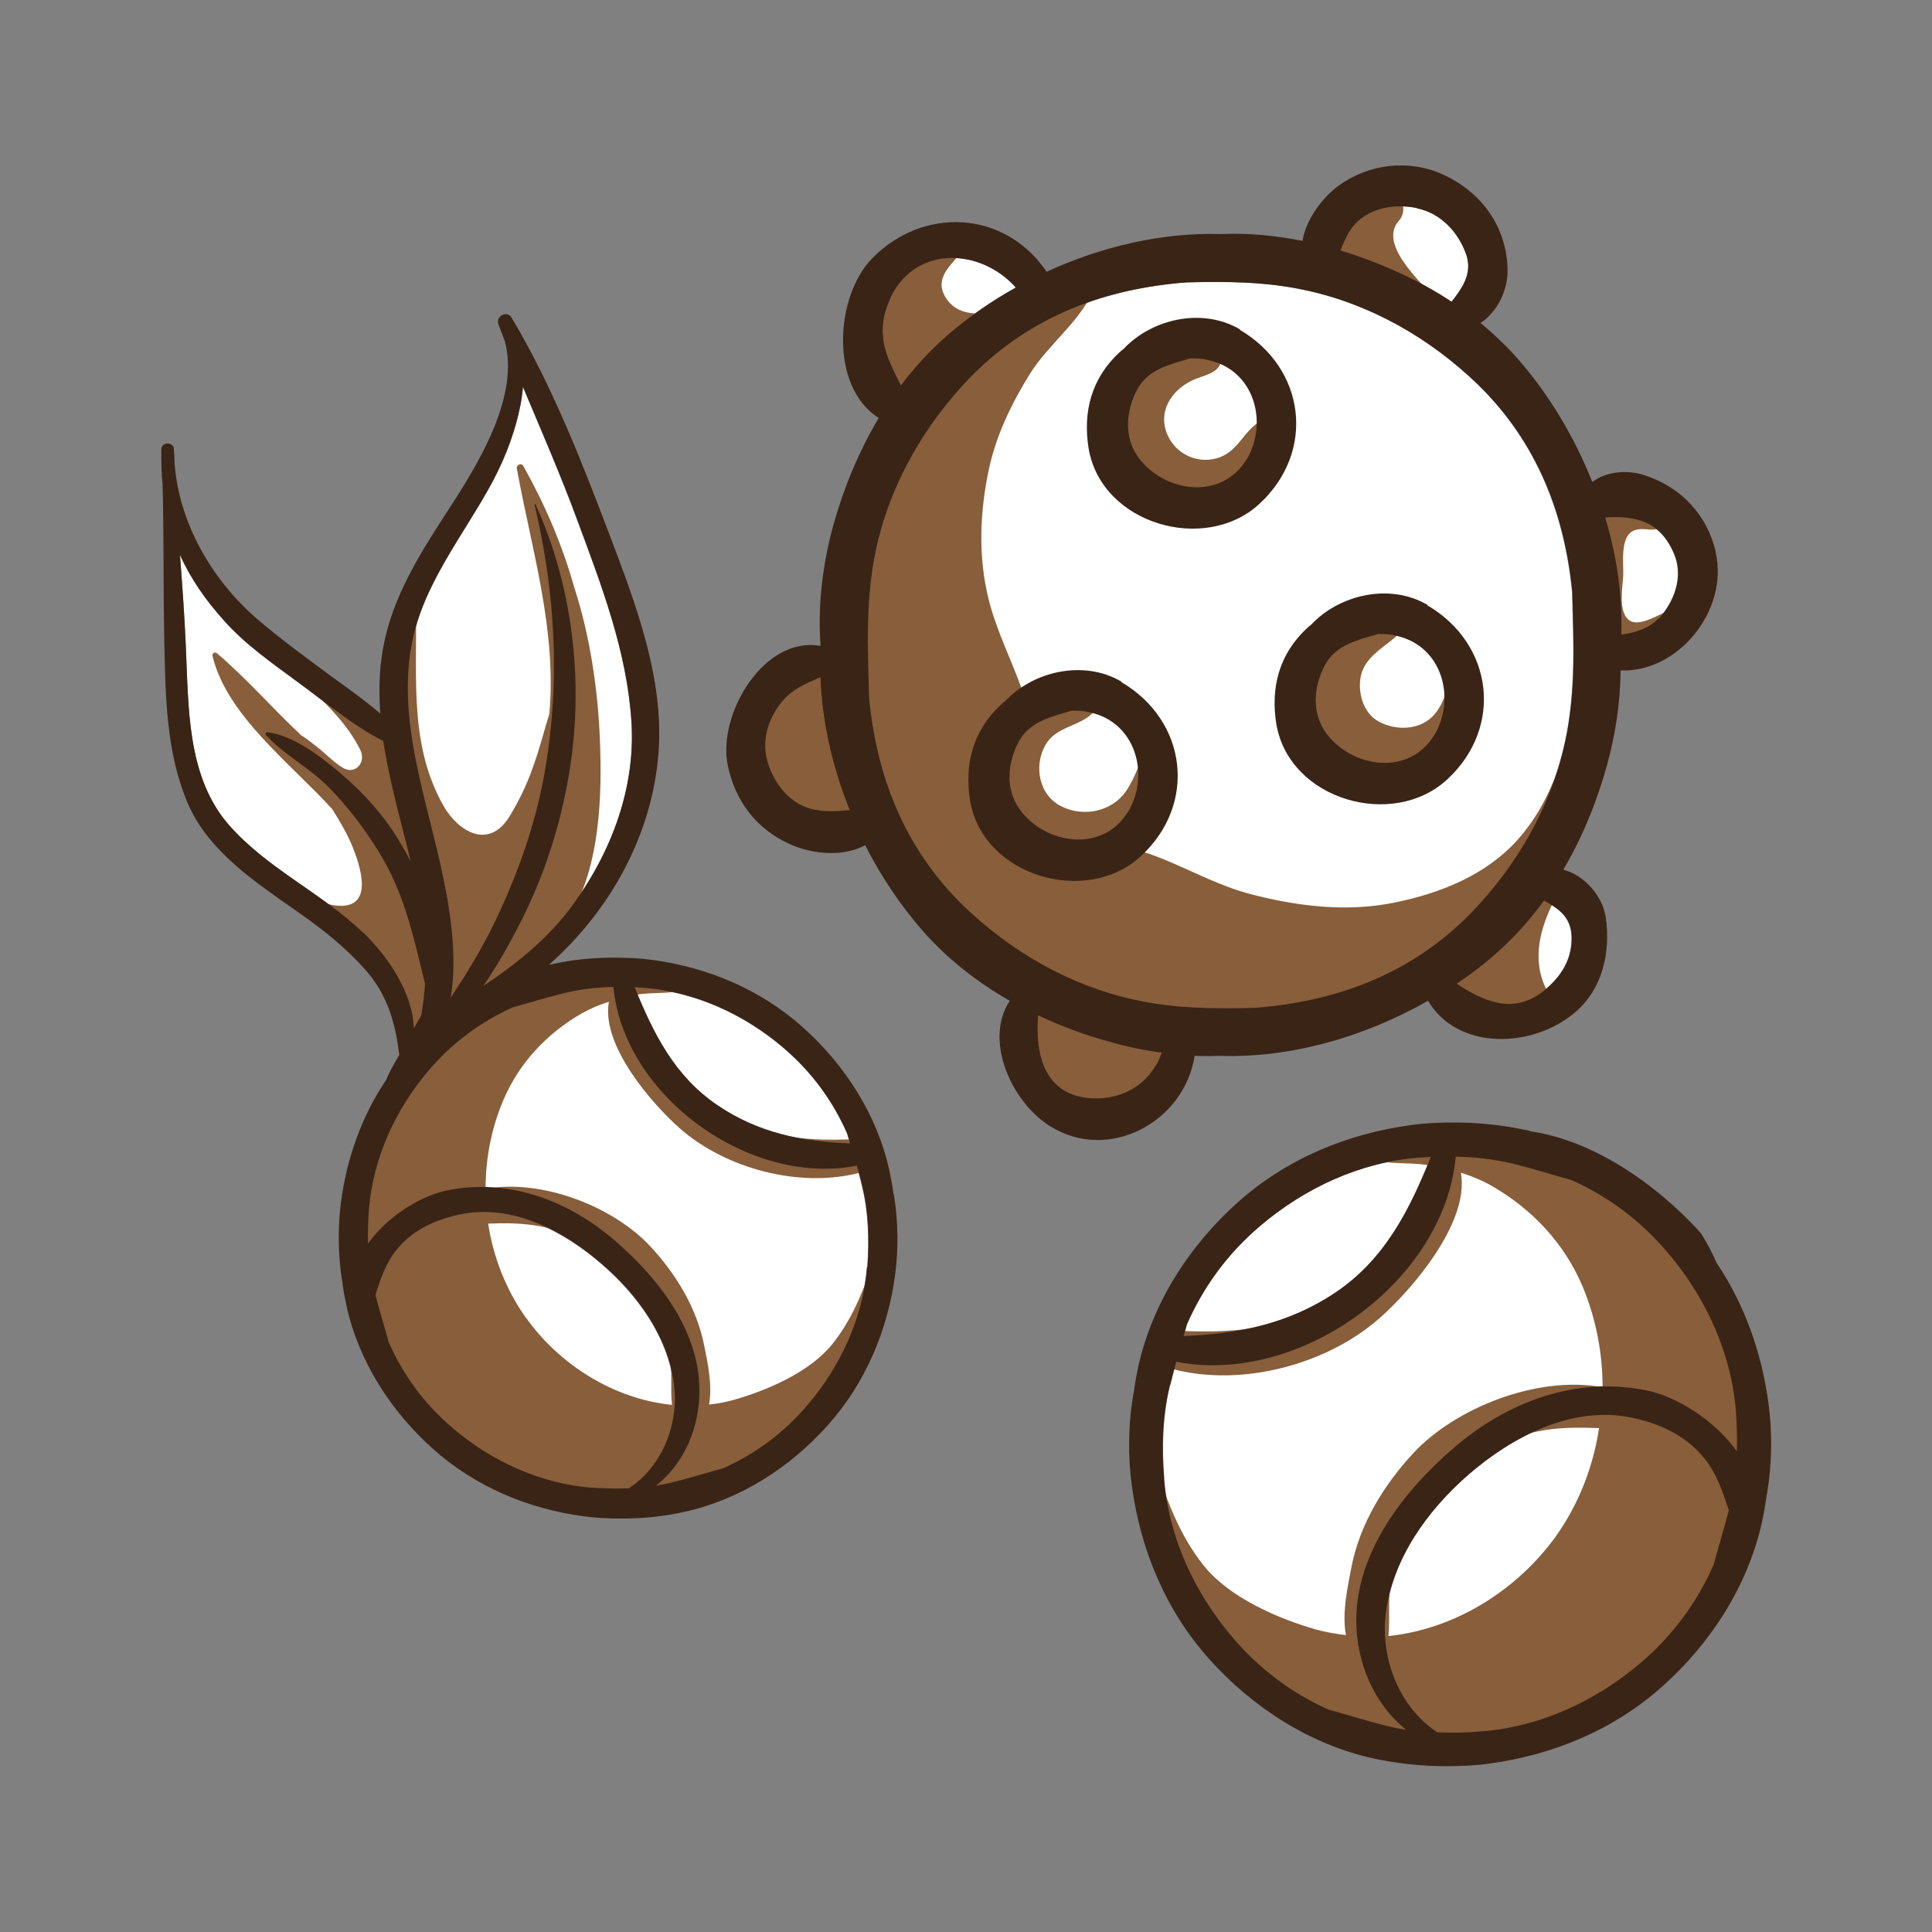 <?xml version="1.0" encoding="UTF-8"?><svg id="Layer_1" xmlns="http://www.w3.org/2000/svg" viewBox="0 0 60 60"><rect x="0" y="0" width="60" height="60" fill="#808080" stroke="none"/><defs><style>.cls-1{fill:#fff;}.cls-2{fill:#3a2416;}.cls-3{fill:none;}.cls-4{fill:#885e3b;}</style></defs><rect class="cls-3" width="60" height="60"/><path class="cls-1" d="m25.31,25.15c-.75-.15-1.24-.76-1.46-1.45-.22-.69,0-1.4.46-1.94.31-.37.74-.54,1.17-.73.05,1.4.38,2.81.91,4.13-.35.03-.7.06-1.06-.01Z"/><path class="cls-1" d="m44.01,6.47c.74.15,1.29.75,1.53,1.45.19.58-.13,1.03-.46,1.45-1.06-.7-2.24-1.22-3.45-1.59.07-.18.15-.36.24-.53.43-.76,1.35-.95,2.13-.79Z"/><path class="cls-1" d="m27.65,9.23c.8-1.64,2.82-1.51,3.89-.3-.79.44-1.53.96-2.17,1.52-.52.46-.99.97-1.4,1.52-.44-.87-.85-1.62-.31-2.74Z"/><path class="cls-1" d="m35.89,33.09c-.4.7-1.15,1.05-1.93,1.02-1.53-.05-1.82-1.37-1.72-2.58.73.35,1.5.63,2.28.84.49.14,1.02.25,1.56.32-.05.13-.1.26-.18.4Z"/><path class="cls-1" d="m48.78,29.43c-.08.59-.48,1.08-.95,1.42-.92.65-1.81.22-2.6-.3.43-.29.84-.6,1.21-.93.56-.49,1.06-1.05,1.5-1.65.59.31.96.63.84,1.47Z"/><path class="cls-1" d="m48.6,23.03c-.44,2.02-1.5,3.85-2.93,5.33-1.89,1.93-4.24,2.75-6.71,2.94-1.24.03-2.46.03-3.73-.25-2.02-.44-3.85-1.5-5.33-2.93-1.86-1.82-2.69-4.07-2.92-6.44-.04-1.55-.12-3.06.22-4.64.44-2.02,1.5-3.85,2.93-5.33,1.89-1.93,4.24-2.75,6.71-2.94,1.24-.03,2.46-.03,3.73.25,2.02.44,3.85,1.5,5.33,2.93,1.86,1.82,2.69,4.07,2.92,6.44.04,1.55.12,3.06-.22,4.64Z"/><path class="cls-1" d="m51.51,19.19c-.31.33-.73.46-1.17.52.04-1.21-.14-2.45-.5-3.64.93-.06,1.73.1,2.16,1.17.27.69-.01,1.44-.48,1.96Z"/><path class="cls-4" d="m39.45,13.12c-.07-.09-.21-.09-.3-.04-.5.27-.67.88-1.24,1.11-.67.27-1.43-.08-1.68-.75-.28-.76.25-1.42.92-1.68.34-.13.85-.23.76-.71,0-.02,0-.04-.01-.06-.03-.17-.2-.34-.37-.37-2.45-.49-3.46,2.84-1.81,4.33.79.71,1.94.78,2.86.3.66-.35,1.44-1.44.87-2.14Z"/><path class="cls-4" d="m45.46,20.58c-.11-.13-.37-.07-.4.11-.1.55-.13,1.02-.49,1.47-.42.52-1.2.55-1.75.25-.5-.27-.67-.94-.55-1.45.13-.53.65-.83,1.04-1.15.31-.26.04-.71-.31-.74-.89-.06-1.58.64-1.91,1.42-.96.28-.94,1.87-.57,2.61.53,1.08,2.01,1.92,3.11,1.13.12-.08.19-.22.21-.36.45-.1.89-.32,1.25-.6.75-.58,1.01-1.95.38-2.69Z"/><path class="cls-4" d="m47.72,27.43s-.03.02-.04.03c-.03-.15-.11-.27-.23-.34,1.38-1.28,2.34-3.02,1.89-4.78-.05-.21-.34-.18-.4,0-.49,1.38-.8,2.6-1.8,3.73-.99,1.11-2.41,1.67-3.83,1.96-1.52.31-3.07.11-4.54-.28-1.32-.36-2.5-1.16-3.83-1.45.15-.07.29-.16.41-.26.81-.65,1.44-1.98.71-2.9-.11-.13-.34-.08-.42.05-.25.46-.37.94-.67,1.38-.44.64-1.32.81-1.99.48-.73-.35-.88-1.28-.51-1.92.33-.57,1.03-.56,1.46-.98.12-.12.1-.29,0-.42-.54-.65-1.4-.31-2.02.21-.04-.04-.08-.08-.11-.12-.02-.02-.04-.03-.06-.04.04-.09.06-.19.02-.3-.34-.98-.81-1.87-1.06-2.88-.33-1.33-.27-2.74.02-4.07.23-1.04.7-2.01,1.26-2.91.57-.92,1.54-1.61,1.97-2.59.07-.16-.04-.33-.23-.3-.69.13-1.3.55-1.83,1.13-.14.05-.28.11-.41.17,0-.01,0-.02,0-.03-.01-.03-.02-.07-.04-.1-.06-.12-.22-.21-.35-.2-.58.04-1.25.16-1.66-.37-.45-.6,0-1.01.39-1.44.14-.15.1-.44-.13-.49-.44-.1-.79.08-1.03.37-.82.15-1.44.91-1.57,1.75,0,.05-.01.09-.02.14-.14.27-.21.58-.22.89,0,.47.18.87.46,1.2.17.41.51.73.94.88-.96,1.22-1.67,2.67-2.11,4.11-.38,1.25-.5,2.55-.41,3.84-.29-.02-.62.07-.89.25-.11.07-.21.15-.31.24-.22.06-.44.16-.61.25-.68.38-.96,1.21-1.02,1.93-.13,1.62,1.88,3.36,3.45,2.82.29-.1.48-.46.42-.74.06-.08.12-.18.16-.29.26.54.56,1.07.89,1.56,1.16,1.72,2.87,3.11,4.79,3.98-.16.12-.29.29-.32.47-.56.36-.64,1.07-.44,1.72.28.93,1.24,1.45,2.14,1.57.89.12,1.93-.11,2.48-.88.34-.47.63-1.5-.01-1.81-.01-.02-.03-.05-.05-.07,2.53.22,5.75-.25,8.13-1.63.15,1.1,2.02,1.76,2.95,1.69.47-.04.74-.49.53-.92-.46-.93-.19-1.91.26-2.78.16-.32-.18-.74-.52-.52Z"/><path class="cls-4" d="m45.2,9.67c-.28-.42-.82-.59-1.16-.97-.39-.45-1.1-1.27-.6-1.84.39-.45-.1-1.12-.64-.82-.02.01-.04.03-.06.04-.6-.33-1.19.38-1.37.93-.21.62.1,1.22.56,1.63.13.13.27.23.43.3,0,0,0,0,.01,0,.04.02.07.03.11.05,0,0,0,0,.01,0,0,0,0,0,0,0,.11.03.21.03.29,0,.55.56,1.69,1.19,2.37.87.06-.03.08-.12.05-.17Z"/><path class="cls-4" d="m51.86,18.95c-.32.11-.97.56-1.28.3-.33-.27-.19-1-.17-1.37.02-.36-.12-1.24.35-1.41.35-.12.57.1.88-.14.05-.04.09-.1.07-.17-.19-.68-1.12-.63-1.63-.37-.74.38-.58,1.72-.61,2.37-.04.79.08,1.62.87,2,.79.38,1.56-.23,1.83-.93.07-.17-.13-.35-.3-.3Z"/><path class="cls-2" d="m53.29,17.16c-.27-1.17-1.07-2.02-2.21-2.4-.55-.18-1.2-.12-1.63.21-.56-1.42-1.36-2.73-2.29-3.8-.36-.41-.76-.79-1.18-1.14.52-.34.85-1.02.84-1.65-.03-1.35-.81-2.42-2.03-2.97-1.05-.47-2.28-.32-3.21.35-.51.37-1.02,1.05-1.13,1.72-.81-.16-1.67-.25-2.52-.21-1.84-.06-3.73.39-5.43,1.17,0-.02-.02-.03-.03-.05-1.31-1.87-3.81-1.97-5.38-.37-1.16,1.18-1.33,4,.2,4.96-.62,1.04-1.09,2.18-1.41,3.33-.31,1.12-.49,2.42-.4,3.68,0,.02,0,.05,0,.07-1.76-.32-3.2,2.13-2.88,3.7.23,1.12.89,1.99,1.94,2.46.69.31,1.64.4,2.33.03.49.97,1.1,1.87,1.77,2.64.77.88,1.7,1.61,2.72,2.19-.81,1.22.04,3.14,1.26,3.9,1.84,1.14,4.17-.16,4.48-2.19.26.01.52.01.77,0,2.22.08,4.53-.6,6.48-1.71.93,1.57,3.29,1.48,4.6.33.83-.73,1.07-1.86.92-2.91-.09-.66-.66-1.32-1.32-1.49.6-1.02,1.05-2.13,1.36-3.26.25-.9.41-1.91.42-2.93,1.77.08,3.37-1.86,2.95-3.67Zm-27.98,7.99c-.75-.15-1.24-.76-1.46-1.45-.22-.69,0-1.4.46-1.94.31-.37.74-.54,1.17-.73.05,1.4.38,2.81.91,4.13-.35.03-.7.06-1.06-.01ZM44.01,6.47c.74.15,1.29.75,1.53,1.45.19.58-.13,1.03-.46,1.45-1.06-.7-2.24-1.22-3.45-1.59.07-.18.15-.36.24-.53.43-.76,1.35-.95,2.13-.79Zm-16.35,2.76c.8-1.64,2.82-1.51,3.89-.3-.79.44-1.53.96-2.17,1.52-.52.46-.99.97-1.4,1.52-.44-.87-.85-1.62-.31-2.74Zm8.23,23.86c-.4.7-1.15,1.05-1.93,1.02-1.53-.05-1.82-1.37-1.72-2.58.73.35,1.5.63,2.28.84.49.14,1.02.25,1.56.32-.05.13-.1.26-.18.4Zm12.9-3.66c-.08.59-.48,1.08-.95,1.42-.92.65-1.81.22-2.6-.3.43-.29.84-.6,1.21-.93.56-.49,1.06-1.05,1.5-1.65.59.31.96.63.84,1.47Zm-.18-6.4c-.44,2.02-1.5,3.85-2.93,5.33-1.89,1.93-4.24,2.75-6.71,2.94-1.24.03-2.46.03-3.73-.25-2.02-.44-3.85-1.5-5.33-2.93-1.86-1.82-2.69-4.07-2.92-6.44-.04-1.55-.12-3.06.22-4.64.44-2.02,1.5-3.85,2.93-5.33,1.89-1.93,4.24-2.75,6.71-2.94,1.24-.03,2.46-.03,3.73.25,2.02.44,3.85,1.5,5.33,2.93,1.86,1.82,2.69,4.07,2.92,6.44.04,1.55.12,3.06-.22,4.64Zm2.91-3.84c-.31.33-.73.46-1.17.52.04-1.21-.14-2.45-.5-3.64.93-.06,1.73.1,2.16,1.17.27.69-.01,1.44-.48,1.96Z"/><path class="cls-2" d="m38.51,10.23c-1.17-.69-2.74-.33-3.62.61-.04.03-.08.06-.12.1-.87.8-1.15,1.85-.96,3,.41,2.35,3.62,3.26,5.3,1.71,1.76-1.62,1.44-4.21-.61-5.41Zm.2,4.04c-.78,1.29-2.57,1.02-3.36-.07-.46-.63-.38-1.46-.03-2.11.34-.63,1.03-.78,1.65-.96.18,0,.36,0,.54.05,1.45.3,1.89,1.95,1.2,3.1Z"/><path class="cls-2" d="m34.83,21.17c-1.17-.69-2.74-.33-3.62.61-.04.03-.08.06-.12.1-.87.8-1.15,1.85-.96,3,.41,2.35,3.62,3.26,5.3,1.71,1.76-1.62,1.44-4.21-.61-5.41Zm.2,4.04c-.78,1.29-2.57,1.02-3.36-.07-.46-.63-.38-1.46-.03-2.11.34-.63,1.03-.78,1.65-.96.18,0,.36,0,.54.05,1.45.3,1.89,1.95,1.2,3.1Z"/><path class="cls-2" d="m44.34,18.79c-1.17-.69-2.74-.33-3.62.61-.04.03-.08.06-.12.1-.87.8-1.15,1.85-.96,3,.41,2.35,3.62,3.26,5.3,1.71,1.76-1.62,1.44-4.21-.61-5.41Zm.2,4.04c-.78,1.29-2.57,1.02-3.36-.07-.46-.63-.38-1.46-.03-2.11.34-.63,1.03-.78,1.65-.96.18,0,.36,0,.54.05,1.45.3,1.89,1.95,1.2,3.1Z"/><path class="cls-1" d="m20.03,30.69c1.58.13,3.08.82,4.28,1.84.91.77,1.56,1.68,2,2.68.03.1.06.21.09.31-1.48-.06-2.84-.32-4.12-1.19-1.33-.9-1.99-2.23-2.57-3.66.11,0,.21.01.32.02Z"/><path class="cls-1" d="m12.76,20.18c.29-1.94,1.64-3.54,2.54-5.22.43-.81.75-1.68.9-2.58.02-.12.03-.24.04-.36.57,1.36,1.16,2.71,1.67,4.09.76,2.05,1.56,4.11,1.7,6.31.13,2.04-.61,4.01-1.79,5.65-.75,1.04-1.74,1.85-2.81,2.56.43-.63.81-1.3,1.15-1.97.69-1.35,1.17-2.79,1.45-4.27.56-2.9.24-6.04-.98-8.72,0-.02-.03,0-.03.01.67,2.82.81,5.66.28,8.51-.27,1.42-.75,2.8-1.35,4.11-.29.63-.62,1.24-.98,1.83-.17.29-.37.57-.55.86.22-1.38-.04-2.88-.34-4.21-.49-2.17-1.25-4.33-.91-6.58Z"/><path class="cls-1" d="m11.29,28.99c-1.29-1.25-2.97-1.99-4.17-3.35-1.33-1.51-1.26-3.7-1.35-5.58-.04-.94-.11-1.88-.18-2.82.33.74.81,1.42,1.35,2.02.66.75,1.51,1.34,2.31,1.93.85.62,1.7,1.35,2.65,1.83.16,1.03.43,2.05.68,3.04.06.23.12.47.17.7-.11-.22-.23-.43-.35-.63-.48-.8-1.12-1.51-1.83-2.11-.61-.51-1.46-1.18-2.27-1.27-.05,0-.07.06-.04.09.55.6,1.33,1,1.91,1.58.62.62,1.15,1.32,1.61,2.07.79,1.28,1.07,2.66,1.42,4.07-.02.33-.06.66-.12.99-.08.13-.15.27-.23.4-.03-1.11-.8-2.23-1.56-2.97Z"/><path class="cls-1" d="m19.53,46.23c-.4.02-.8,0-1.19-.02-1.58-.13-3.08-.82-4.28-1.84-.91-.77-1.56-1.68-2-2.68-.13-.49-.29-.98-.41-1.47.17-.52.32-1,.7-1.45.5-.59,1.21-.9,1.95-1.05,1.61-.33,3.22.53,4.39,1.55,1.1.95,2.05,2.25,2.23,3.73.16,1.23-.36,2.55-1.4,3.23Z"/><path class="cls-1" d="m26.92,39.35c-.13,1.58-.82,3.08-1.84,4.28-.75.89-1.64,1.53-2.61,1.97-.54.15-1.08.32-1.62.45-.16.04-.33.07-.49.1.88-.69,1.36-1.81,1.35-2.97,0-1.85-1.28-3.48-2.61-4.63-1.45-1.26-3.32-1.96-5.23-1.57-.83.17-1.85.81-2.45,1.65-.01-.36,0-.72.03-1.08.13-1.58.82-3.08,1.84-4.28.75-.89,1.64-1.53,2.61-1.97.54-.15,1.08-.32,1.62-.45.5-.12,1.01-.18,1.52-.19.32,3.39,4.24,6.21,7.56,5.55.06.21.12.42.17.64.2.82.22,1.67.16,2.51Z"/><path class="cls-4" d="m27.46,38.87c-.01-.13-.18-.16-.22-.03-.36,1.04-.69,2.03-1.39,2.9-.69.86-1.98,1.42-3.01,1.72-.27.08-.55.13-.82.16.11-.59-.04-1.29-.15-1.83-.23-1.17-.88-2.23-1.68-3.09-1.13-1.21-3.33-2.1-5.11-1.78,0-.94.18-1.88.55-2.75.49-1.16,1.36-2.08,2.44-2.7.27-.15.55-.27.84-.36-.25,1.36,1.36,3.19,2.2,3.93,1.42,1.25,3.7,1.86,5.55,1.39.58-.15.46-1.07-.14-1.05-1.65.07-3.04-.08-4.45-1.03-.76-.51-1.33-1.24-1.78-2.02-.26-.44-.37-.99-.66-1.41.05,0,.1-.02.15-.03.52-.09,1.02,0,1.52-.17.1-.04.17-.19.07-.27-.89-.69-2.38-.27-3.33.1,0,0,0,0,0,0-.06-.09-.16-.16-.29-.16-.61,0-1.24.16-1.85.4.78-.61,1.42-1.51,1.77-2.3.98-1.56,1.03-3.84.96-5.53-.06-1.48-.29-3.17-.8-4.73-.37-1.32-.92-2.59-1.58-3.76-.06-.11-.22-.03-.2.08.48,2.61,1.24,5.01,1.01,7.62-.17.55-.31,1.11-.51,1.66-.19.54-.43,1.04-.73,1.53-.64,1.04-1.59.47-2.05-.34-1.16-2.05-.76-4.36-.87-6.57,0-.08-.1-.08-.13-.02-.53,1.36-.4,3.02-.25,4.49-.12-.19-.43-.1-.45.1-.14-.16-.3-.28-.49-.36-.06-.02-.12,0-.17.04-.05-.07-.09-.13-.13-.19-.46-.66-1.05-1.23-1.79-1.55-.1-.04-.21.07-.12.16.68.67,1.39,1.3,1.82,2.17.19.39-.16.79-.55.55-.28-.17-.53-.44-.79-.64-.17-.13-.32-.26-.49-.36-.89-.83-1.7-1.77-2.62-2.55-.06-.06-.16,0-.14.08.44,1.85,2.44,3.35,3.72,4.76.23.37.46.75.63,1.17.2.5.77,2.03-.61,1.81-.5-.08-.84-.51-1.25-.78-.02-.01-.05,0-.04.03.24.59.69,1.09,1.31,1.26,0,.05.01.09.05.13.36.32.79.54,1.15.86.27.24.48.74.82.91,0,.63.01,1.25.27,1.78.09.19.39.22.53.07,0-.01.02-.02.03-.03.01,0,.02,0,.04,0,.02.03.04.06.06.09-.18.17-.36.33-.52.5-1.2,1.28-1.82,3.02-1.96,4.75-.11,1.26.19,2.52.75,3.65.03.13.07.25.11.37.58,1.81,2.14,3.11,3.85,3.82,3.21,1.33,8.2,1.12,10.17-2.24.07-.12.04-.25-.03-.34,1.16-1.1,1.95-2.63,1.79-4.1Zm-11.13,2.05c-.62-.87-1.01-1.88-1.17-2.92.54-.02,1.08-.02,1.65.09.98.2,1.86.72,2.58,1.41.73.69,1.15,1.63,1.39,2.59.12.48.03,1.04.09,1.54-1.79-.18-3.48-1.23-4.53-2.7Z"/><path class="cls-2" d="m27.75,37.09c-.03-.25-.08-.5-.13-.74-.38-1.73-1.38-3.28-2.69-4.45-1.31-1.17-2.95-1.86-4.68-2.09-.37-.05-.76-.07-1.16-.07-.66,0-1.32.06-1.97.21-.03,0-.05.01-.08.02,1.9-1.68,3.21-4.02,3.41-6.58.18-2.33-.71-4.64-1.52-6.78-.86-2.27-1.79-4.65-3.04-6.74-.14-.24-.48-.06-.42.18,0,0,0,0,0,0,.07.18.14.37.21.55.44,1.65-.73,3.63-1.56,4.93-1,1.55-2.02,3.03-2.27,4.9-.08.58-.08,1.16-.04,1.73-.49-.42-1.03-.8-1.54-1.17-.78-.58-1.57-1.15-2.31-1.79-1.39-1.21-2.41-2.97-2.54-4.84,0-.13-.01-.27-.02-.4,0-.25-.39-.25-.39,0,0,.38,0,.74.04,1.1.04,1.58.02,3.17.05,4.75.04,1.75.04,3.55.75,5.18.65,1.47,2.1,2.42,3.37,3.31.8.56,1.54,1.14,2.18,1.88.65.76.88,1.62,1,2.58-.15.26-.3.51-.41.78-.76,1.13-1.22,2.43-1.4,3.79-.1.76-.1,1.63.04,2.48.03.25.08.5.13.74.38,1.73,1.38,3.28,2.69,4.45,1.31,1.17,2.95,1.86,4.68,2.09.37.05.76.07,1.16.07.66,0,1.32-.06,1.97-.21,1.73-.38,3.28-1.38,4.45-2.69,1.17-1.31,1.86-2.95,2.09-4.68.1-.76.1-1.63-.04-2.48Zm-7.72-6.41c1.58.13,3.08.82,4.28,1.84.91.77,1.56,1.68,2,2.68.03.1.06.21.09.31-1.48-.06-2.84-.32-4.12-1.19-1.33-.9-1.99-2.23-2.57-3.66.11,0,.21.01.32.02Zm-7.27-10.51c.29-1.94,1.64-3.54,2.54-5.22.43-.81.75-1.68.9-2.58.02-.12.03-.24.04-.36.57,1.36,1.16,2.71,1.67,4.09.76,2.05,1.56,4.11,1.7,6.31.13,2.04-.61,4.01-1.79,5.65-.75,1.04-1.74,1.85-2.81,2.56.43-.63.81-1.3,1.15-1.97.69-1.35,1.17-2.79,1.45-4.27.56-2.9.24-6.04-.98-8.72,0-.02-.03,0-.03.01.67,2.82.81,5.66.28,8.51-.27,1.42-.75,2.8-1.35,4.11-.29.63-.62,1.24-.98,1.83-.17.29-.37.57-.55.86.22-1.38-.04-2.88-.34-4.21-.49-2.17-1.25-4.33-.91-6.58Zm-1.47,8.81c-1.29-1.25-2.97-1.99-4.17-3.35-1.33-1.51-1.26-3.7-1.35-5.58-.04-.94-.11-1.88-.18-2.82.33.74.81,1.42,1.35,2.02.66.75,1.51,1.34,2.31,1.93.85.62,1.7,1.35,2.65,1.83.16,1.03.43,2.05.68,3.04.06.23.12.47.17.7-.11-.22-.23-.43-.35-.63-.48-.8-1.12-1.51-1.83-2.11-.61-.51-1.46-1.18-2.27-1.27-.05,0-.07.06-.04.09.55.6,1.33,1,1.91,1.58.62.62,1.15,1.32,1.61,2.07.79,1.28,1.07,2.66,1.42,4.07-.02.33-.06.66-.12.99-.08.13-.15.27-.23.4-.03-1.11-.8-2.23-1.56-2.97Zm8.25,17.24c-.4.02-.8,0-1.19-.02-1.58-.13-3.08-.82-4.28-1.84-.91-.77-1.56-1.68-2-2.68-.13-.49-.29-.98-.41-1.47.17-.52.32-1,.7-1.45.5-.59,1.21-.9,1.95-1.05,1.61-.33,3.22.53,4.39,1.55,1.1.95,2.05,2.25,2.23,3.73.16,1.23-.36,2.55-1.4,3.23Zm7.39-6.88c-.13,1.58-.82,3.08-1.84,4.28-.75.89-1.64,1.53-2.61,1.97-.54.15-1.08.32-1.62.45-.16.04-.33.07-.49.1.88-.69,1.36-1.81,1.35-2.97,0-1.85-1.28-3.48-2.61-4.63-1.45-1.26-3.32-1.96-5.23-1.57-.83.17-1.85.81-2.45,1.65-.01-.36,0-.72.03-1.08.13-1.58.82-3.08,1.84-4.28.75-.89,1.64-1.53,2.61-1.97.54-.15,1.08-.32,1.62-.45.5-.12,1.01-.18,1.52-.19.32,3.39,4.24,6.21,7.56,5.55.06.21.12.42.17.64.2.82.22,1.67.16,2.51Z"/><path class="cls-1" d="m44.07,35.95c-1.81.14-3.54.94-4.92,2.11-1.05.88-1.79,1.93-2.29,3.07-.03.12-.07.24-.1.36,1.7-.07,3.26-.37,4.73-1.36,1.53-1.03,2.29-2.56,2.95-4.21-.12,0-.25.01-.37.02Z"/><path class="cls-1" d="m44.64,53.8c.46.02.91,0,1.37-.03,1.81-.14,3.54-.94,4.92-2.11,1.05-.88,1.79-1.93,2.29-3.07.15-.56.33-1.12.47-1.69-.2-.59-.37-1.15-.81-1.67-.57-.68-1.39-1.03-2.24-1.21-1.85-.37-3.69.61-5.04,1.78-1.27,1.1-2.35,2.59-2.56,4.29-.18,1.41.41,2.93,1.6,3.71Z"/><path class="cls-1" d="m36.15,45.9c.14,1.81.94,3.54,2.11,4.92.86,1.02,1.88,1.76,2.99,2.26.62.17,1.24.37,1.86.52.19.04.37.08.56.11-1.01-.79-1.56-2.08-1.55-3.41,0-2.12,1.47-4,3-5.32,1.67-1.45,3.81-2.25,6.01-1.81.96.19,2.13.93,2.81,1.89.01-.41,0-.83-.03-1.24-.14-1.81-.94-3.54-2.11-4.92-.86-1.02-1.88-1.76-2.99-2.26-.62-.17-1.24-.37-1.86-.52-.57-.14-1.16-.2-1.74-.21-.36,3.89-4.87,7.13-8.68,6.37-.07.24-.14.49-.19.73-.23.94-.26,1.92-.18,2.88Z"/><path class="cls-4" d="m48.82,36.08c-.7-.28-1.42-.45-2.12-.46-.15,0-.27.07-.33.18,0,0,0,0,0,0-1.09-.43-2.8-.91-3.82-.12-.12.09-.03.27.08.31.57.2,1.15.09,1.74.2.06.01.12.02.17.03-.33.48-.47,1.11-.76,1.62-.52.9-1.17,1.73-2.04,2.31-1.62,1.08-3.22,1.27-5.11,1.18-.69-.03-.83,1.03-.16,1.2,2.12.54,4.73-.15,6.37-1.59.97-.85,2.81-2.96,2.53-4.52.33.1.66.24.96.41,1.25.72,2.24,1.77,2.81,3.1.42,1,.63,2.08.63,3.15-2.05-.37-4.57.65-5.87,2.04-.92.99-1.67,2.21-1.93,3.55-.12.63-.3,1.43-.17,2.11-.32-.04-.63-.09-.95-.18-1.18-.34-2.67-.99-3.46-1.97-.8-1-1.18-2.13-1.59-3.33-.05-.14-.24-.11-.25.03-.18,1.68.72,3.44,2.05,4.71-.08.1-.11.25-.03.39,2.27,3.86,8,4.1,11.68,2.57,1.96-.81,3.76-2.3,4.42-4.39.04-.14.09-.28.12-.43.64-1.3.99-2.74.87-4.19-.17-1.98-.87-3.98-2.26-5.45-.18-.19-.38-.39-.59-.58.03-.03.05-.06.07-.1.01,0,.03,0,.04-.01.01.01.02.03.03.04.16.17-.84-.26-.73-.48l-2.4-1.33Zm-5.7,14.72c.06-.58-.04-1.22.1-1.77.27-1.1.76-2.18,1.59-2.97.83-.78,1.83-1.39,2.96-1.61.65-.13,1.27-.12,1.89-.1-.18,1.2-.63,2.36-1.34,3.36-1.21,1.68-3.14,2.89-5.21,3.1Z"/><path class="cls-2" d="m47.51,35.12s-.06-.02-.09-.02c-.75-.16-1.5-.24-2.26-.24-.46,0-.92.02-1.34.08-1.99.27-3.87,1.05-5.38,2.4-1.5,1.34-2.65,3.12-3.09,5.1-.06.28-.11.57-.15.85-.17.97-.17,1.98-.05,2.85.27,1.99,1.05,3.87,2.4,5.38,1.34,1.5,3.12,2.65,5.1,3.09.75.16,1.5.24,2.26.24.46,0,.92-.02,1.34-.08,1.99-.27,3.87-1.05,5.38-2.4,1.5-1.34,2.65-3.12,3.09-5.1.06-.28.11-.57.15-.85.17-.97.17-1.98.05-2.85-.21-1.56-.74-3.06-1.61-4.35-.13-.31-.29-.6-.47-.9,0,0-2.31-2.75-5.33-3.19Zm-3.07.8c-.66,1.64-1.42,3.17-2.95,4.21-1.47.99-3.04,1.3-4.73,1.36.03-.12.07-.24.1-.36.5-1.14,1.25-2.19,2.29-3.07,1.38-1.17,3.1-1.97,4.92-2.11.12,0,.24-.02.37-.02Zm-1.4,14.17c.22-1.7,1.3-3.19,2.56-4.29,1.35-1.17,3.2-2.15,5.04-1.78.85.17,1.67.53,2.24,1.21.44.52.61,1.08.81,1.67-.14.56-.32,1.12-.47,1.69-.5,1.14-1.25,2.19-2.29,3.07-1.38,1.17-3.1,1.97-4.92,2.11-.45.04-.91.05-1.37.03-1.19-.78-1.78-2.3-1.6-3.71Zm-6.7-7.07c.06-.24.13-.49.19-.73,3.82.75,8.32-2.48,8.68-6.37.59.01,1.17.08,1.74.21.62.15,1.24.35,1.86.52,1.11.5,2.13,1.24,2.99,2.26,1.17,1.38,1.97,3.1,2.11,4.92.03.41.04.83.03,1.24-.69-.96-1.86-1.7-2.81-1.89-2.2-.45-4.34.36-6.01,1.81-1.53,1.32-2.99,3.2-3,5.32,0,1.32.55,2.61,1.55,3.41-.19-.03-.38-.06-.56-.11-.62-.15-1.24-.35-1.86-.52-1.11-.5-2.13-1.24-2.99-2.26-1.17-1.38-1.97-3.1-2.11-4.92-.08-.96-.05-1.94.18-2.88Z"/></svg>